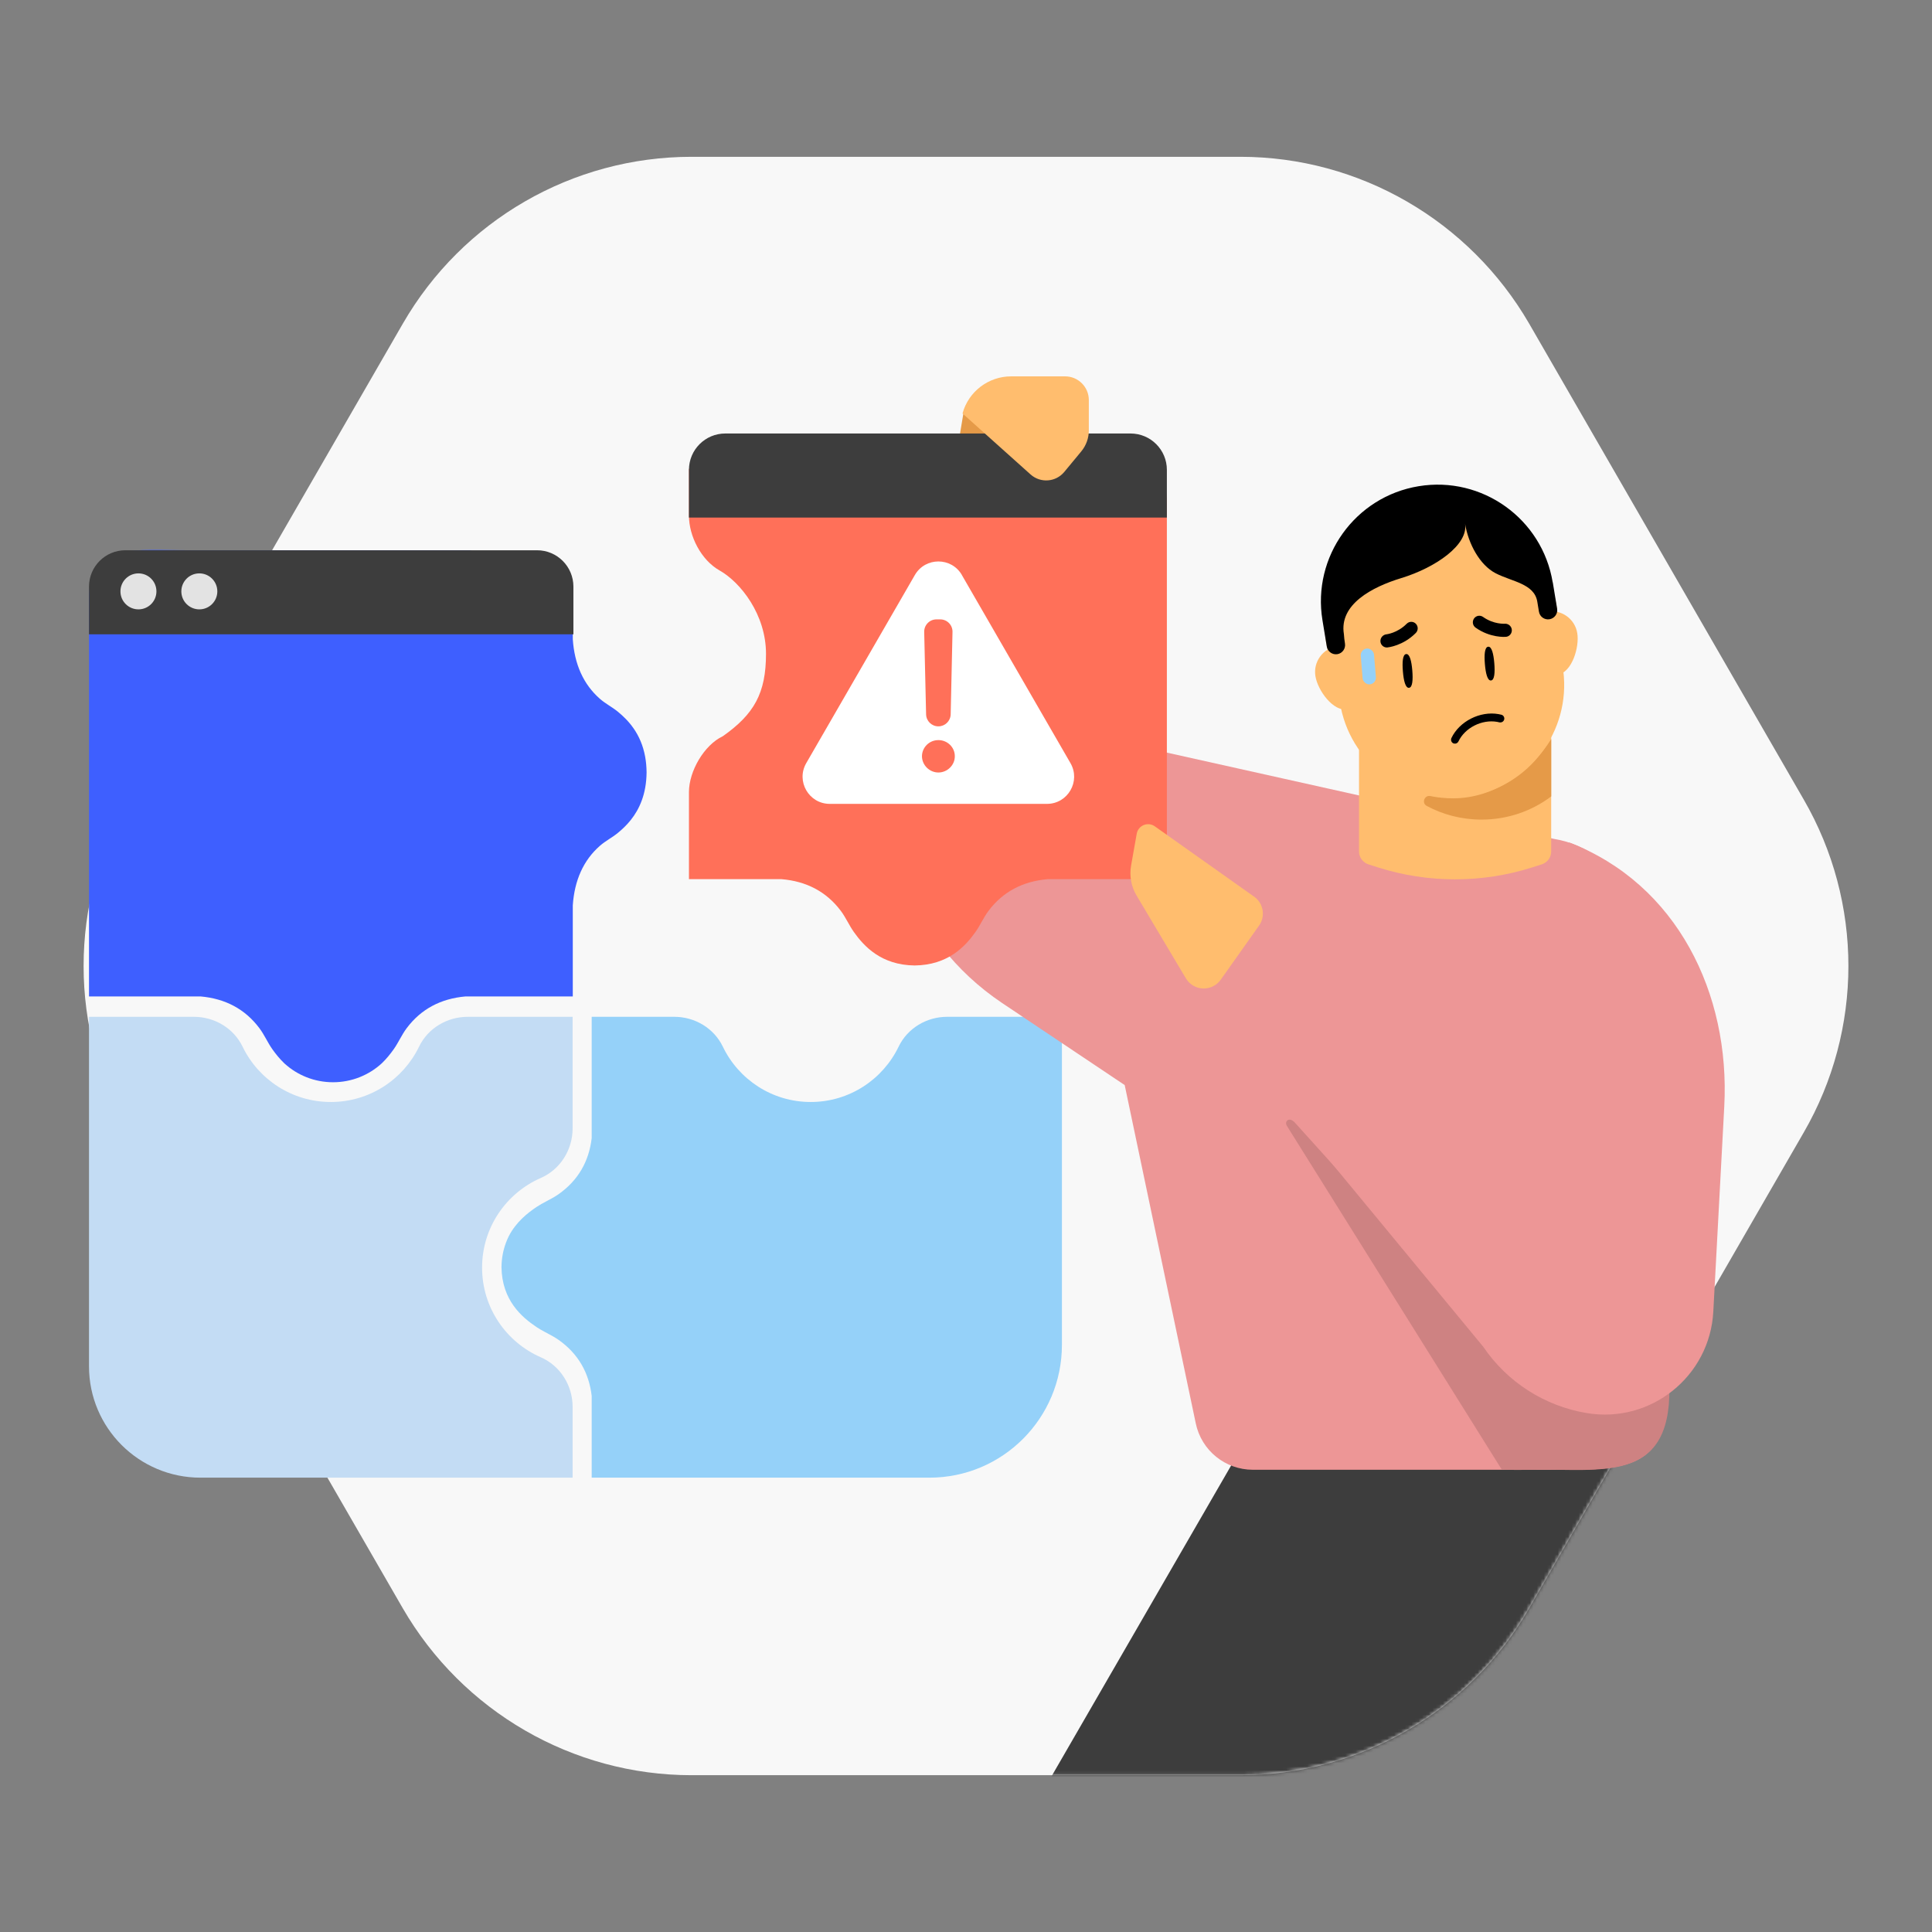 <svg width="555" height="555" viewBox="0 0 555 555" fill="none" xmlns="http://www.w3.org/2000/svg">
<rect x="0" y="0" width="555" height="555" fill="#808080" stroke="none"/>
<g clip-path="url(#clip0_42_6864)">
<path d="M356.342 45.044H198.664C164.475 45.044 132.869 63.256 115.715 92.981L36.879 229.625C19.726 259.232 19.726 295.771 36.879 325.378L115.715 462.019C132.869 491.626 164.475 509.956 198.664 509.956H356.342C390.531 509.956 422.131 491.744 439.285 462.019L518.121 325.378C535.274 295.771 535.274 259.232 518.121 229.625L439.285 92.981C422.131 63.374 390.531 45.044 356.342 45.044Z" fill="#F8F8F8"/>
<mask id="mask0_42_6864" style="mask-type:alpha" maskUnits="userSpaceOnUse" x="24" y="45" width="507" height="465">
<path d="M356.342 45.044H198.664C164.475 45.044 132.869 63.256 115.715 92.981L36.879 229.625C19.726 259.232 19.726 295.771 36.879 325.378L115.715 462.019C132.869 491.626 164.475 509.956 198.664 509.956H356.342C390.531 509.956 422.131 491.744 439.285 462.019L518.121 325.378C535.274 295.771 535.274 259.232 518.121 229.625L439.285 92.981C422.131 63.374 390.531 45.044 356.342 45.044Z" fill="#F8F8F8"/>
</mask>
<g mask="url(#mask0_42_6864)">
<path d="M284.274 560.217L286.26 707.447C288.059 716.311 295.134 723.157 304.057 724.658H353.129C364.798 724.658 375.046 715.286 371.777 702.617L353.129 572.102L400.013 502.73L434.715 473.812L444.413 457.046L375.214 383.701L302.329 509.828C294.251 525.58 280.448 541.367 284.274 560.217Z" fill="#3D3D3D"/>
<path d="M473.351 398.091L477.246 705.115C478.011 717.684 468.025 728.297 455.425 728.297H413.67C401.597 728.297 391.809 718.509 391.809 706.436L398.709 398.091" fill="#3D3D3D"/>
</g>
<path d="M55.696 292.096C61.605 292.096 67.117 295.355 69.685 300.667C74.231 310.078 83.876 316.566 95.035 316.566C106.195 316.566 115.829 310.078 120.376 300.677C122.944 295.355 128.457 292.096 134.374 292.096H164.494V324.145C164.494 330.277 160.97 335.936 155.352 338.395C145.418 342.734 138.487 352.626 138.487 364.148C138.487 375.67 145.418 385.562 155.352 389.901C160.97 392.359 164.494 398.019 164.494 404.151V424.485H57.589C39.903 424.485 25.567 410.167 25.567 392.504V292.096H55.696Z" fill="#C3DCF4"/>
<path d="M54.795 158.072C38.653 158.072 25.567 155.713 25.567 171.801V286.247H57.66C64.713 286.878 70.383 289.859 74.505 295.346C75.947 297.268 76.862 299.453 78.217 301.376C78.256 301.434 78.294 301.482 78.334 301.541C79.21 302.764 80.272 304.104 81.588 305.367C81.636 305.425 81.695 305.483 81.753 305.532C85.426 308.862 90.307 310.892 95.666 310.892H95.675C101.024 310.892 105.915 308.862 109.588 305.532C109.666 305.464 109.744 305.396 109.812 305.318C111.098 304.075 112.131 302.755 112.998 301.55C113.047 301.492 113.086 301.434 113.125 301.376C114.479 299.453 115.395 297.268 116.836 295.346C120.958 289.859 126.628 286.878 133.681 286.247H164.542V260.107C165.019 252.912 167.591 247.125 172.346 242.959C173.992 241.522 175.863 240.609 177.499 239.259C179.867 237.308 182.731 234.443 184.378 229.889C185.196 227.656 185.712 225.014 185.742 221.859C185.722 220.256 185.586 218.78 185.342 217.431C184.134 210.702 180.442 206.885 177.499 204.458C175.863 203.108 173.992 202.195 172.346 200.758C167.591 196.593 165.019 190.805 164.542 183.61V167.975L134.919 158.072H54.795Z" fill="#3E5FFF"/>
<path d="M144.064 363.974V364.051C144.208 373.5 149.844 378.369 154.172 381.252C155.576 382.187 157.124 382.92 158.625 383.759C159.269 384.116 159.894 384.501 160.5 384.925C166.078 388.879 169.185 394.297 169.974 400.988V424.485H266.998C288.016 424.485 305.055 407.404 305.055 386.332V292.096H272.084C266.198 292.096 260.706 295.355 258.148 300.667C253.618 310.078 244.01 316.566 232.892 316.566C221.774 316.566 212.166 310.078 207.646 300.667C205.088 295.355 199.596 292.096 193.71 292.096H169.974V326.96C169.185 333.651 166.078 339.07 160.5 343.023C159.356 343.833 158.115 344.479 156.894 345.125C155.961 345.617 155.037 346.118 154.172 346.696C151.46 348.509 148.238 351.093 146.17 355.094C146.112 355.21 146.055 355.316 146.006 355.432C145.045 357.456 144.42 359.655 144.179 361.978C144.112 362.615 144.073 363.28 144.064 363.974Z" fill="#95D1F9"/>
<path d="M308.535 122.112C308.743 123.473 307.952 124.73 306.721 125.183L308.261 131.198V144.923L270.751 154.696L276.766 118.657C277.337 115.24 280.293 112.736 283.757 112.736L299.356 112.736C302.904 112.736 305.906 115.36 306.38 118.877L306.498 119.753H305.619C307.019 119.753 308.315 120.725 308.535 122.112Z" fill="#E59A48"/>
<path d="M470.642 422.215H359.907C351.977 422.215 345.128 416.663 343.508 408.897L323.089 311.709L287.871 288.13C261.079 270.2 248.763 237.148 257.287 206.063L285.354 132.254C285.894 130.299 287.439 128.776 289.394 128.258L320.68 137.023L320.68 212.965L446.398 240.983C451.553 241.844 455.44 243.759 459.362 246.416C473.881 256.245 478.183 284.651 478.183 298.682L479.703 363.597C479.778 363.791 479.854 363.997 479.929 364.18C479.703 410.911 482.839 422.215 452.839 422.215" fill="#ED9696"/>
<path d="M220.047 187.82C220.047 199.126 216.631 205.148 207.672 211.471C202.236 214.036 197.913 221.564 197.913 227.547V252.549H224.448C231.611 253.132 237.389 256.124 241.546 261.67C242.99 263.603 243.908 265.788 245.264 267.702C248.192 271.84 253.14 277.24 262.753 277.347C272.366 277.24 277.314 271.84 280.241 267.702C281.598 265.788 282.515 263.603 283.96 261.67C288.117 256.124 293.894 253.132 301.058 252.549H335.205V145.017C335.205 128.543 321.796 124.528 305.244 124.528L197.913 134.669V148.102C197.913 154.085 201.462 160.916 206.696 163.866C212.727 167.266 220.047 176.523 220.047 187.82Z" fill="#FF7059"/>
<path d="M25.567 168.517C25.567 162.749 30.244 158.072 36.012 158.072H154.276C160.045 158.072 164.722 162.749 164.722 168.517V182.222H25.567V168.517Z" fill="#3D3D3D"/>
<path d="M197.913 134.973C197.913 129.204 202.589 124.528 208.358 124.528H324.76C330.529 124.528 335.205 129.204 335.205 134.973V148.677H197.913V134.973Z" fill="#3D3D3D"/>
<path d="M276.498 118.776C278.224 112.471 283.944 108.114 290.486 108.114H305.963C309.721 108.114 312.784 111.162 312.784 114.92V123.647C312.784 125.846 312.018 127.976 310.612 129.674L305.727 135.575C303.291 138.512 298.907 138.846 296.053 136.299L276.498 118.776Z" fill="#FFBD6E"/>
<path d="M360.255 257.574L331.739 237.375C329.755 235.969 326.975 237.103 326.545 239.502L324.923 248.645C324.394 251.618 324.959 254.681 326.504 257.27L340.663 281.041C341.09 281.754 341.663 282.375 342.345 282.858C345.039 284.766 348.766 284.13 350.674 281.436L361.682 265.896C363.59 263.203 362.953 259.475 360.26 257.567" fill="#FFBD6E"/>
<path d="M439.337 397.085L371.875 322.382C370.198 320.682 368.882 322.261 369.71 323.471L431.437 422.214C431.437 422.214 435.212 422.313 440.389 422.214C459.787 421.842 479.929 426.328 479.559 398.713L439.337 397.085Z" fill="#CE8282"/>
<path d="M370.258 319.255L426.067 386.853C432.962 397.031 443.735 403.931 455.864 405.939C474.241 408.983 491.184 395.375 492.178 376.773L495.327 317.803C497.053 285.486 481.797 253.973 450.834 242.038L433.555 266.781C429.368 273.267 423.852 278.792 417.373 282.99L370.258 319.255Z" fill="#ED9696"/>
<path d="M445.606 184.71V244.596C445.606 246.295 444.504 247.79 442.869 248.31L440.1 249.191C425.721 253.741 410.254 253.741 395.888 249.191L393.139 248.31C391.503 247.79 390.402 246.295 390.402 244.615V184.71H445.612H445.606Z" fill="#FFBD6E"/>
<path d="M445.612 212.315L445.612 228.782C440.048 232.984 433.104 235.443 425.589 235.443C419.887 235.443 414.527 234.032 409.843 231.508C408.319 230.688 409.186 228.353 410.887 228.678C413.003 229.107 415.19 229.335 417.43 229.335C429.314 229.335 439.779 221.682 445.612 212.315Z" fill="#E59A48"/>
<path d="M392.667 191.816C391.992 187.718 388.138 184.964 384.059 185.635C379.98 186.307 377.205 190.152 377.879 194.25C378.554 198.348 382.961 204.457 387.046 203.785C391.132 203.113 393.337 195.888 392.667 191.816Z" fill="#FFBD6E"/>
<path d="M453.096 181.872C452.421 177.774 448.567 175.02 444.481 175.693C440.396 176.365 437.627 180.209 438.302 184.307C438.976 188.405 443.383 194.515 447.469 193.842C451.554 193.17 453.766 185.945 453.096 181.872Z" fill="#FFBD6E"/>
<path d="M422.183 228.724C405.017 231.549 388.69 220.319 385.185 203.297L381.244 186.126C377.399 167.478 389.842 149.376 408.62 146.285C427.398 143.194 444.98 156.354 447.321 175.249L449.093 192.778C451.228 210.025 439.356 225.897 422.19 228.723L422.183 228.724Z" fill="#FFBD6E"/>
<path d="M447.308 174.859L446.061 167.284L446.036 167.289C443.033 149.044 425.788 136.668 407.53 139.673C389.273 142.679 376.898 159.93 379.901 178.175L381.145 185.73C381.381 187.164 382.737 188.159 384.184 187.921C385.63 187.683 386.602 186.305 386.366 184.871C386.221 183.989 386.117 183.081 386.057 182.159C384.646 173.589 394.21 168.606 402.518 166.073C412.498 163.029 421.855 156.452 420.865 150.439C421.828 156.288 425.105 162.314 429.628 164.666C434.312 167.102 440.755 167.628 441.613 172.838L442.087 175.718C442.324 177.158 443.682 178.127 445.122 177.89C446.563 177.653 447.545 176.299 447.308 174.859Z" fill="black"/>
<path d="M276.325 165.189C273.323 159.988 265.813 159.988 262.806 165.189L247.208 192.205L231.609 219.22C228.607 224.421 232.361 230.925 238.366 230.925H269.559H300.753C306.761 230.925 310.516 224.421 307.51 219.22L291.911 192.205L276.312 165.189H276.325Z" fill="white"/>
<path d="M269.568 221.914C267.035 221.914 264.87 219.829 264.849 217.241C264.87 214.691 266.95 212.607 269.568 212.607C272.185 212.607 274.304 214.691 274.287 217.241C274.308 219.829 272.101 221.914 269.568 221.914ZM266.037 205.207L265.492 181.54C265.445 179.553 267.043 177.925 269.022 177.925H270.092C272.071 177.925 273.669 179.553 273.623 181.536L273.099 205.203C273.052 207.127 271.483 208.657 269.568 208.657C267.644 208.657 266.079 207.127 266.037 205.207Z" fill="#FF7059"/>
<ellipse cx="39.769" cy="169.881" rx="5.169" ry="5.168" fill="#E3E3E3"/>
<ellipse cx="57.262" cy="169.881" rx="5.169" ry="5.168" fill="#E3E3E3"/>
<path d="M430.746 207.512C431.393 207.626 431.956 207.261 432.103 206.69C432.261 206.095 431.899 205.473 431.31 205.322C431.038 205.254 430.758 205.191 430.482 205.142C425.166 204.198 419.23 207.217 416.946 212.013C416.82 212.286 416.804 212.591 416.902 212.878C417 213.164 417.2 213.39 417.474 213.524C417.562 213.572 417.655 213.595 417.762 213.614C418.257 213.702 418.75 213.442 418.968 212.982C420.832 209.056 425.712 206.591 430.098 207.37C430.318 207.409 430.544 207.449 430.758 207.52L430.76 207.507L430.746 207.512Z" fill="black"/>
<path d="M405.707 192.616C405.928 195.296 405.772 197.496 404.756 197.586C403.74 197.677 403.225 195.538 403.004 192.858C402.782 190.179 402.938 187.979 403.955 187.888C404.971 187.797 405.486 189.937 405.707 192.616Z" fill="black"/>
<path d="M429.262 190.508C429.484 193.187 429.327 195.387 428.311 195.478C427.295 195.569 426.78 193.429 426.559 190.75C426.337 188.071 426.494 185.871 427.51 185.78C428.526 185.689 429.041 187.829 429.262 190.508Z" fill="black"/>
<rect width="3.828" height="10.325" rx="1.914" transform="matrix(0.996 -0.089 0.082 0.997 390.742 186.473)" fill="#95D1F9"/>
<path d="M397.161 182.731C396.738 183.126 396.498 183.698 396.554 184.309C396.651 185.324 397.54 186.087 398.557 185.99C398.755 185.971 403.04 185.53 406.706 181.838C407.44 181.105 407.445 179.931 406.723 179.179C406.003 178.447 404.831 178.448 404.098 179.181C401.42 181.89 398.261 182.224 398.221 182.228C397.814 182.271 397.453 182.478 397.161 182.731Z" fill="black"/>
<path d="M433.441 179.484C433.921 179.798 434.253 180.319 434.297 180.931C434.368 181.949 433.617 182.859 432.599 182.943C432.401 182.96 428.106 183.287 423.889 180.3C423.046 179.708 422.848 178.553 423.435 177.684C424.025 176.834 425.18 176.627 426.023 177.219C429.105 179.412 432.273 179.18 432.314 179.177C432.721 179.147 433.11 179.287 433.441 179.484Z" fill="black"/>
</g>
<defs>
<clipPath id="clip0_42_6864">
<rect width="555" height="555" fill="white"/>
</clipPath>
</defs>
</svg>

